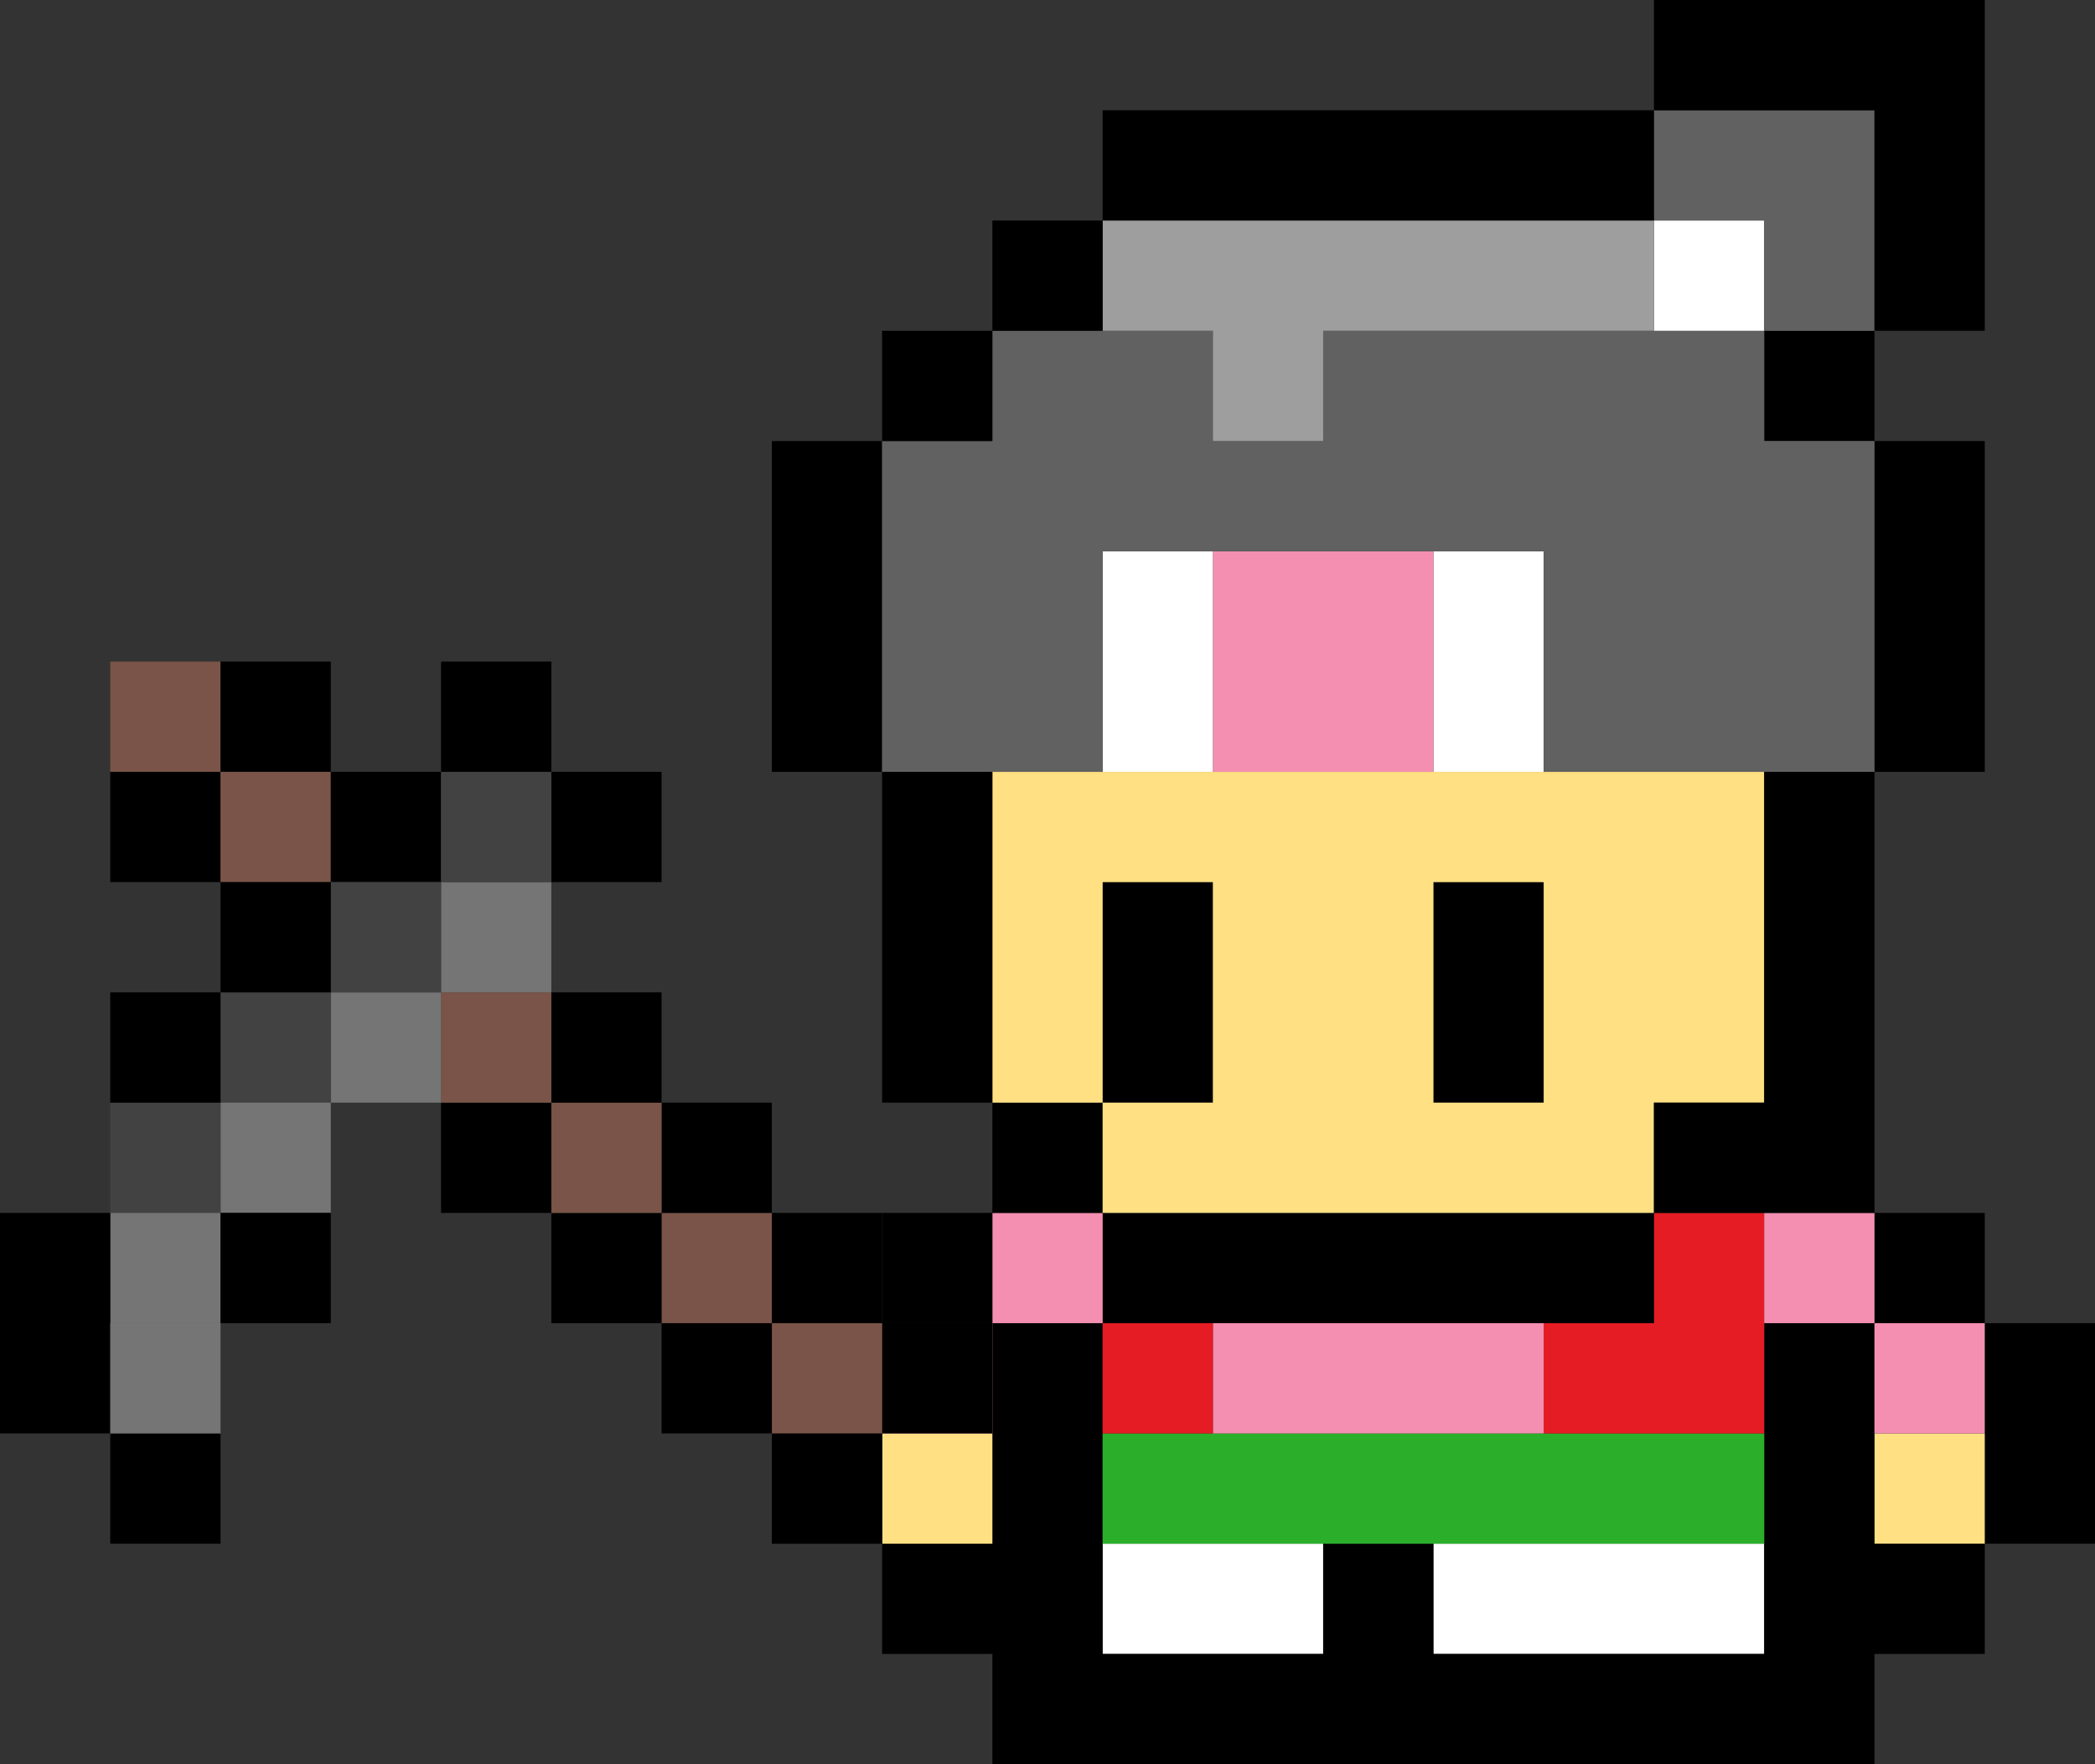 <svg xmlns="http://www.w3.org/2000/svg" width="190" height="160.001" viewBox="0 0 190 160.001">
  <rect x="0" y="0" width="190" height="160.001" fill="#333333" stroke="none"/>
  <g id="momotaro_kuwa" transform="translate(-3454 -3768)">
    <g id="グループ_50" data-name="グループ 50" transform="translate(3524 3768)">
      <path id="パス_1" data-name="パス 1" d="M70,140H60v10H90V140H70Z" transform="translate(0 0.001)" fill="#fff"/>
      <path id="パス_2" data-name="パス 2" d="M30,140v10H50V140H30Z" transform="translate(0 0.001)" fill="#fff"/>
      <path id="パス_3" data-name="パス 3" d="M110,120v20h10V120Z" transform="translate(0 0)"/>
      <rect id="長方形_4" data-name="長方形 4" width="10" height="10" transform="translate(100 130.001)" fill="#ffe082"/>
      <path id="パス_4" data-name="パス 4" d="M90,120v30H60V140H50v10H30V120H20v20H10v10H20v10h80V150h10V140H100V120Z" transform="translate(0 0)"/>
      <path id="パス_5" data-name="パス 5" d="M70,130H30v10H90V130H70Z" transform="translate(0 0.001)" fill="#2baf2b"/>
      <rect id="長方形_5" data-name="長方形 5" width="10" height="10" transform="translate(10 130.001)" fill="#ffe082"/>
      <rect id="長方形_6" data-name="長方形 6" width="10" height="10" transform="translate(100 120)" fill="#f48fb1"/>
      <path id="パス_6" data-name="パス 6" d="M70,120v10H90V110H80v10Z" transform="translate(0 0)" fill="#e51c23"/>
      <path id="パス_7" data-name="パス 7" d="M50,130H70V120H40v10Z" transform="translate(0 0)" fill="#f48fb1"/>
      <rect id="長方形_7" data-name="長方形 7" width="10" height="10" transform="translate(30 120)" fill="#e51c23"/>
      <rect id="長方形_8" data-name="長方形 8" width="10" height="10" transform="translate(10 120)" fill="#f48fb1"/>
      <path id="パス_8" data-name="パス 8" d="M0,120v20H10V120Z" transform="translate(0 0)"/>
      <rect id="長方形_9" data-name="長方形 9" width="10" height="10" transform="translate(100 110)"/>
      <rect id="長方形_10" data-name="長方形 10" width="10" height="10" transform="translate(90 110)" fill="#f48fb1"/>
      <path id="パス_9" data-name="パス 9" d="M60,110H30v10H80V110H60Z" transform="translate(0 0)"/>
      <rect id="長方形_11" data-name="長方形 11" width="10" height="10" transform="translate(20 110)" fill="#f48fb1"/>
      <rect id="長方形_12" data-name="長方形 12" width="10" height="10" transform="translate(10 110)"/>
      <rect id="長方形_13" data-name="長方形 13" width="10" height="10" transform="translate(20 100)"/>
      <path id="パス_10" data-name="パス 10" d="M60,100H70V80H60v20Z" transform="translate(0 0)"/>
      <path id="パス_11" data-name="パス 11" d="M40,90V80H30v20H40Z" transform="translate(0 0)"/>
      <path id="パス_12" data-name="パス 12" d="M30,90V80H40v20H30v10H80V100H90V70H20v30H30ZM70,80v20H60V80Z" transform="translate(0 0)" fill="#ffe082"/>
      <path id="パス_13" data-name="パス 13" d="M20,80V70H10v30H20V80Z" transform="translate(0 0)"/>
      <path id="パス_14" data-name="パス 14" d="M90,80v20H80v10h20V70H90Z" transform="translate(0 0)"/>
      <path id="パス_15" data-name="パス 15" d="M60,70H70V50H60V70Z" transform="translate(0 0)" fill="#fff"/>
      <path id="パス_16" data-name="パス 16" d="M40,70H60V50H40V70Z" transform="translate(0 0)" fill="#f48fb1"/>
      <path id="パス_17" data-name="パス 17" d="M40,60V50H30V70H40Z" transform="translate(0 0)" fill="#fff"/>
      <path id="パス_18" data-name="パス 18" d="M100,60V70h10V40H100V60Z" transform="translate(0 0)"/>
      <path id="パス_19" data-name="パス 19" d="M0,40V70H10V40Z" transform="translate(0 0)"/>
      <rect id="長方形_14" data-name="長方形 14" width="10" height="10" transform="translate(90 30)"/>
      <path id="パス_20" data-name="パス 20" d="M90,30H50V40H40V30H20V40H10V70H30V50H70V70h30V40H90Z" transform="translate(0 0)" fill="#616161"/>
      <rect id="長方形_15" data-name="長方形 15" width="10" height="10" transform="translate(10 30)"/>
      <rect id="長方形_16" data-name="長方形 16" width="10" height="10" transform="translate(80 20)" fill="#fff"/>
      <path id="パス_21" data-name="パス 21" d="M40,30V40H50V30H80V20H30V30Z" transform="translate(0 0)" fill="#9e9e9e"/>
      <rect id="長方形_17" data-name="長方形 17" width="10" height="10" transform="translate(20 20)"/>
      <path id="パス_22" data-name="パス 22" d="M100,10H80V20H90V30h10V10Z" transform="translate(0 0)" fill="#616161"/>
      <path id="パス_23" data-name="パス 23" d="M50,20H80V10H30V20H50Z" transform="translate(0 0)"/>
      <path id="パス_24" data-name="パス 24" d="M80,0V10h20V30h10V0Z" transform="translate(0 0)"/>
    </g>
    <g id="グループ_59" data-name="グループ 59" transform="translate(3454 3828)">
      <rect id="長方形_2873" data-name="長方形 2873" width="10" height="10" transform="translate(80 60)"/>
      <rect id="長方形_2906" data-name="長方形 2906" width="10" height="10" transform="translate(70 70)"/>
      <rect id="長方形_2877" data-name="長方形 2877" width="10" height="10" transform="translate(70 60)" fill="#7a5448"/>
      <rect id="長方形_2874" data-name="長方形 2874" width="10" height="10" transform="translate(70 50)"/>
      <rect id="長方形_2905" data-name="長方形 2905" width="10" height="10" transform="translate(60 60)"/>
      <rect id="長方形_2878" data-name="長方形 2878" width="10" height="10" transform="translate(60 50)" fill="#7a5448"/>
      <rect id="長方形_2875" data-name="長方形 2875" width="10" height="10" transform="translate(60 40)"/>
      <rect id="長方形_2904" data-name="長方形 2904" width="10" height="10" transform="translate(50 50)"/>
      <rect id="長方形_2879" data-name="長方形 2879" width="10" height="10" transform="translate(50 40)" fill="#7a5448"/>
      <rect id="長方形_2901" data-name="長方形 2901" width="10" height="10" transform="translate(10)" fill="#7a5448"/>
      <rect id="長方形_2876" data-name="長方形 2876" width="10" height="10" transform="translate(50 30)"/>
      <rect id="長方形_2903" data-name="長方形 2903" width="10" height="10" transform="translate(40 40)"/>
      <rect id="長方形_2902" data-name="長方形 2902" width="10" height="10" transform="translate(10 10)"/>
      <rect id="長方形_2899" data-name="長方形 2899" width="10" height="10" transform="translate(20)"/>
      <rect id="長方形_2881" data-name="長方形 2881" width="10" height="10" transform="translate(40 30)" fill="#7a5448"/>
      <rect id="長方形_2900" data-name="長方形 2900" width="10" height="10" transform="translate(20 10)" fill="#7a5448"/>
      <rect id="長方形_2882" data-name="長方形 2882" width="10" height="10" transform="translate(30 30)" fill="#757575"/>
      <rect id="長方形_2892" data-name="長方形 2892" width="10" height="10" transform="translate(20 30)" fill="#424242"/>
      <rect id="長方形_2883" data-name="長方形 2883" width="10" height="10" transform="translate(20 40)" fill="#757575"/>
      <rect id="長方形_2893" data-name="長方形 2893" width="10" height="10" transform="translate(10 40)" fill="#424242"/>
      <rect id="長方形_2896" data-name="長方形 2896" width="10" height="10" transform="translate(30 10)"/>
      <rect id="長方形_2898" data-name="長方形 2898" width="10" height="10" transform="translate(10 30)"/>
      <rect id="長方形_2884" data-name="長方形 2884" width="10" height="10" transform="translate(10 50)" fill="#757575"/>
      <rect id="長方形_2885" data-name="長方形 2885" width="10" height="10" transform="translate(40 20)" fill="#757575"/>
      <rect id="長方形_2891" data-name="長方形 2891" width="10" height="10" transform="translate(30 20)" fill="#424242"/>
      <rect id="長方形_2886" data-name="長方形 2886" width="10" height="10" transform="translate(50 10)"/>
      <rect id="長方形_2890" data-name="長方形 2890" width="10" height="10" transform="translate(40 10)" fill="#424242"/>
      <rect id="長方形_2895" data-name="長方形 2895" width="10" height="10" transform="translate(40)"/>
      <rect id="長方形_2908" data-name="長方形 2908" width="10" height="10" transform="translate(0 60)"/>
      <rect id="長方形_3280" data-name="長方形 3280" width="10" height="10" transform="translate(0 50)"/>
      <rect id="長方形_2909" data-name="長方形 2909" width="10" height="10" transform="translate(20 50)"/>
      <rect id="長方形_2897" data-name="長方形 2897" width="10" height="10" transform="translate(20 20)"/>
      <rect id="長方形_2888" data-name="長方形 2888" width="10" height="10" transform="translate(10 70)"/>
      <rect id="長方形_2889" data-name="長方形 2889" width="10" height="10" transform="translate(10 60)" fill="#757575"/>
    </g>
  </g>
</svg>
